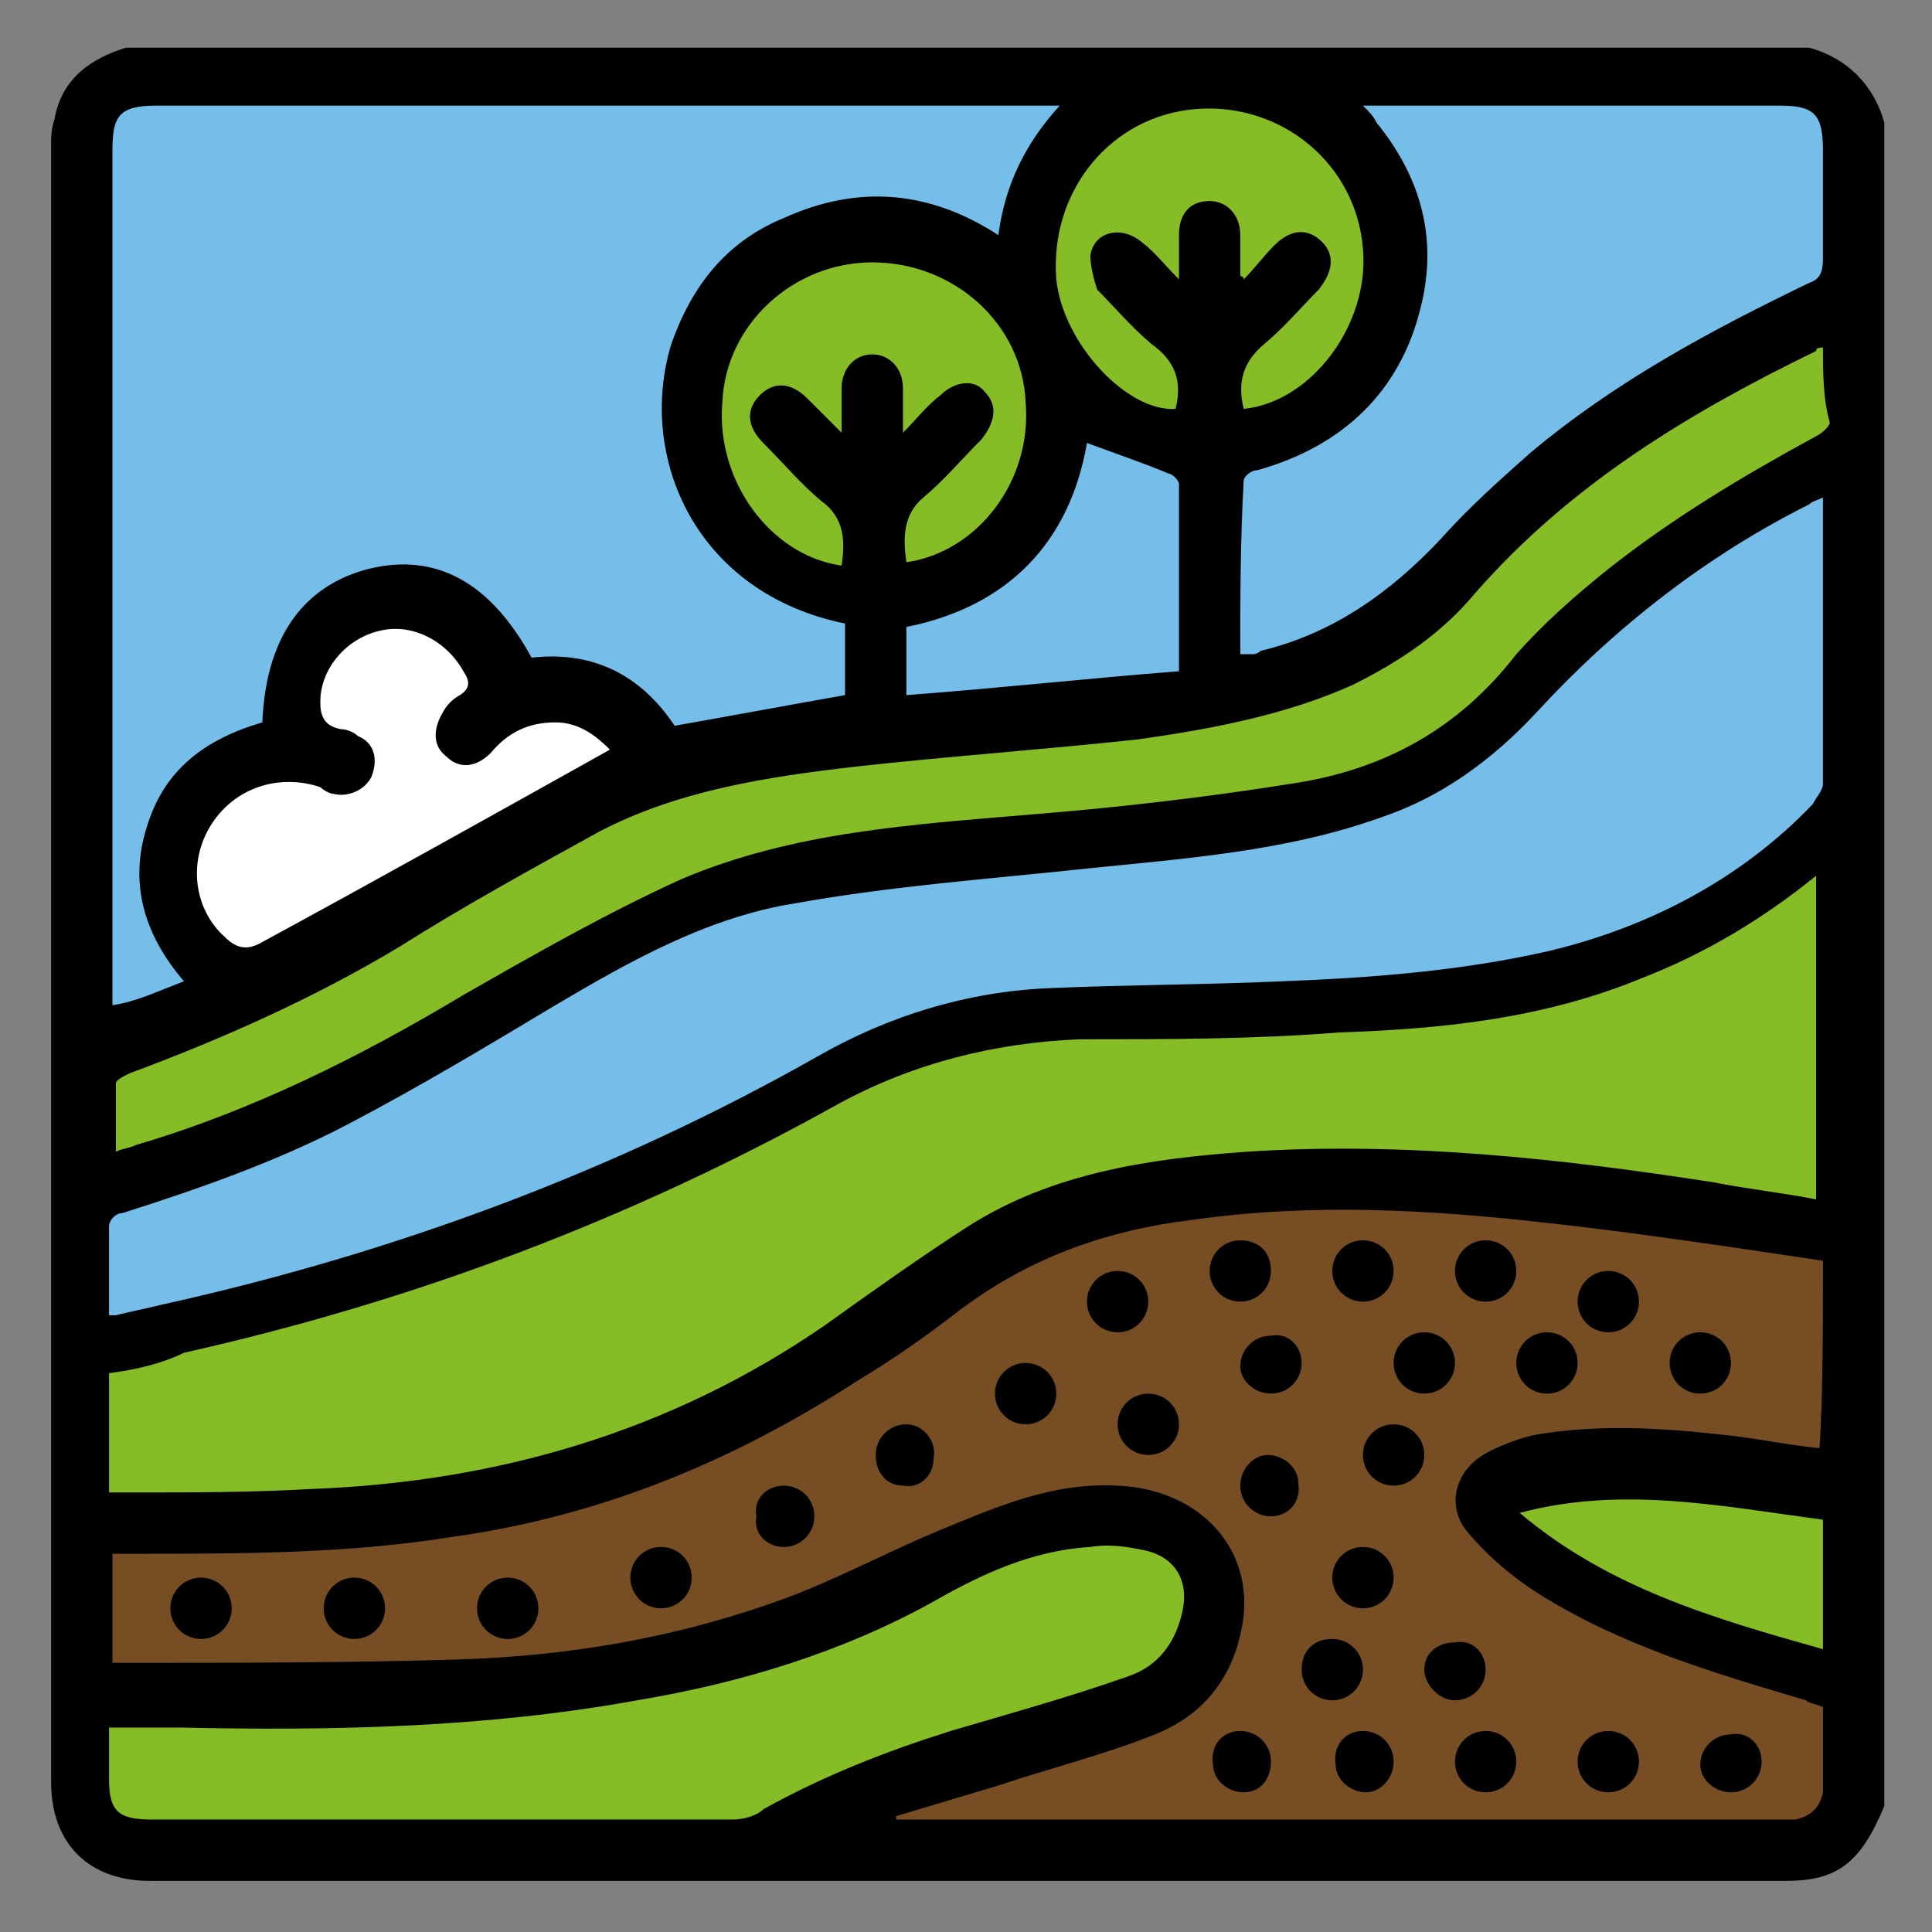 <?xml version="1.0" encoding="utf-8"?>
<!-- Generator: Adobe Illustrator 24.3.0, SVG Export Plug-In . SVG Version: 6.00 Build 0)  -->
<svg version="1.1" id="Livello_1" xmlns="http://www.w3.org/2000/svg" xmlns:xlink="http://www.w3.org/1999/xlink" x="0px" y="0px"
	 viewBox="0 0 56.7 56.7" style="enable-background:new 0 0 56.7 56.7;" xml:space="preserve">
<rect x="0" y="0" width="56.7" height="56.7" fill="#808080" stroke="none"/>
<style type="text/css">
	.st0{fill:#86BC25;}
	.st1{fill:#76BEEA;}
	.st2{fill:#774E24;}
	.st3{fill:#FFFFFF;}
</style>
<g>
	<rect x="2.8" y="37.2" class="st0" width="51.1" height="17"/>
	<path class="st0" d="M2.7,39.7c0.5-0.1,13-3.7,13.5-3.8c0.4-0.1,8.9-4.8,9.1-4.8c0.2,0,8.9-1.4,8.9-1.4s10.4-0.5,10.5-0.6
		c0.1,0,6.2-2.1,6.4-2.2c0.1-0.1,2.9-3.1,2.9-3.1l0.6,12.7l-8.4-0.8c0,0-8.8-0.4-9-0.4s-6.9,0.9-7.2,1c-0.3,0.1-4.7,3-5,3.2
		c-0.3,0.2-7,3.7-7.5,3.9c-0.6,0.1-7,1.4-8.2,1.5C8,45,2,45.3,2.1,45.1C2.2,45,2.7,39.7,2.7,39.7z"/>
	<path class="st0" d="M2.5,30.7c0.7-0.3,15.2-7.6,15.6-7.7c0.4-0.1,10.6-1.9,10.6-1.9l8.8-1.1c0,0,5.1-3.3,5.3-3.5s7.9-6.4,8-6.5
		S54.4,8,54.4,9c0,1-0.5,4.3-0.5,4.3s-5.6,2.8-5.7,2.9c0,0.1-1.4,1.4-1.5,1.5c-0.1,0.1-2.1,2.5-2.3,2.7c-0.2,0.2-3.8,2.4-4.1,2.6
		s-5.5,1.3-5.5,1.3l-5.7,0.3c0,0-2.7,0.6-2.9,0.6s-5.4,1.2-5.4,1.2l-4,2c0,0-2.7,1.6-3,1.9s-4.8,2.2-5.1,2.4
		c-0.3,0.1-6.4,2.3-6.4,2.3L2.5,30.7z"/>
	<path class="st1" d="M2.3,34.9c0.5-0.1,13.1-5.7,13.1-5.7l5.4-2.9c0,0,12.4-2.2,13.2-2.2s6.8-0.7,7.4-1c0.6-0.3,5.9-5.7,6.7-6.1
		c0.8-0.4,5.7-3.5,5.7-3.5L54.5,24c0,0-2.1,1.6-2.3,1.8C52,25.9,46.4,29,45.4,29c-1,0-9.6,0.4-9.6,0.4l-5,0.4c0,0-3.8,1.2-4,1.3
		c-0.2,0.1-5.2,2.3-5.6,2.6S8.7,38.5,8.5,38.5s-6.3,1.1-6.3,1.1L2.3,34.9z"/>
	<path class="st2" d="M2.5,44.6c0.1,0,8.6,0.1,8.6,0.1s9.4-2.2,9.6-2.3s9.3-6,9.3-6s6.6-1.6,6.9-1.8c0.3-0.1,11,0.7,11,0.7l6.3,0.6
		l0.9,8.3c0,0-6.3-1-6.4-1c-0.1,0-4.2,0-4.2,0L43.8,44c0,0,0.3,1.2,0.6,1.4c0.3,0.1,1.9,1.3,2.1,1.4c0.3,0.1,2,0.9,2.6,1.1
		c0.6,0.1,5.5,1.4,5.5,1.4s0,3.5,0,3.6c0,0.1-1,1.2-1.4,1.3c-0.5,0.1-29.3,0.9-29.3,0.7c0.1-0.2,0.7-2,0.7-2s2-0.7,2.2-0.7
		c0.2,0,7.3-2.5,7.7-2.8s1-2,1.1-2.2c0-0.2-0.8-2.1-0.9-2.2c0-0.1-1-0.7-1.5-0.7c-0.5,0-4.2,1.3-4.5,1.4S17.6,49,17,49
		c-0.7,0-10.5,0.8-10.9,0.8c-0.4,0-4.1,0-4.1,0L2.5,44.6z"/>
	<path class="st1" d="M2.3,30V3.4l2.1-1.1h48.9l1.3,2v4c0,0-2.4,1.5-2.6,1.6c-0.2,0.1-5.9,3.6-6,3.7c0,0.1-3.7,3.6-3.8,3.8
		c-0.1,0.1-3.4,2.2-3.6,2.2S35,20.2,35,20.2S22.4,21.9,22.2,22c-0.2,0-4.7,1.6-4.7,1.6S4.9,30.4,4.7,30.4c-0.2,0-2.2,0.3-2.2,0.3
		L2.3,30z"/>
	<path class="st3" d="M6.4,28.8c-0.1-0.3-1.5-2.6-1.5-2.6s0.9-2.9,1.1-3c0.2-0.1,2.9-1.1,2.9-1.1s-0.2-1.9-0.1-2s1.3-2.2,1.3-2.2
		l1.5-0.4c0,0,1.6,0.4,1.8,0.4c0.1,0,1.4,1.4,1.4,1.4s0.1,1,0.2,1c0.1,0,1.5,0.1,1.7,0.1c0.2,0,0.9,0.1,1.4,0.5
		c0.5,0.3,1.4,1.3,1.4,1.3L6.4,28.8z"/>
	<circle class="st0" cx="25.7" cy="12" r="5.2"/>
	<circle class="st0" cx="35.6" cy="7.7" r="5.2"/>
	<g id="Ngnfxy.tif">
		<g>
			<path d="M55.3,3.6c0,16.5,0,33,0,49.4c-0.7,1.7-1.4,2.2-2.9,2.2c-16,0-32,0-48,0c-1.8,0-2.9-1.1-2.9-2.9c0-16,0-32,0-48
				c0-0.3,0-0.5,0.1-0.8c0.2-1.2,1.1-1.8,2.1-2.1c16.5,0,33,0,49.4,0C54.2,1.7,55,2.5,55.3,3.6z M53.5,37c-2.7-0.4-5.3-0.8-8-1.1
				c-3.5-0.4-7-0.6-10.5-0.1c-2.5,0.3-4.8,1.1-6.9,2.7c-0.9,0.7-1.9,1.4-2.9,2c-3.7,2.4-7.6,4-11.9,4.6c-3.1,0.5-6.2,0.5-9.4,0.5
				c-0.2,0-0.4,0-0.6,0c0,1.1,0,2.1,0,3.2c0.2,0,0.4,0,0.5,0c3.2,0,6.5,0,9.7-0.1c3.1-0.1,6.1-0.6,9-1.6c1.8-0.6,3.4-1.5,5.1-2.2
				c1.7-0.7,3.3-1.4,5.2-1.3c2.3,0.1,3.9,1.7,3.7,3.8c-0.2,1.7-1.1,2.9-2.6,3.5c-1.5,0.6-3.1,1-4.6,1.5c-1,0.3-2,0.6-3,0.9
				c0,0,0,0.1,0,0.1c0.1,0,0.3,0,0.4,0c8.5,0,17.1,0,25.6,0c0.1,0,0.3,0,0.4,0c0.4-0.1,0.7-0.3,0.8-0.8c0-0.8,0-1.6,0-2.5
				c-0.2-0.1-0.4-0.1-0.5-0.2c-2.7-0.8-5.4-1.6-7.8-3.1c-0.8-0.5-1.5-1.1-2.1-1.8c-0.7-0.8-0.4-1.9,0.6-2.4c0.4-0.2,0.9-0.4,1.4-0.5
				c1.8-0.3,3.6-0.2,5.4,0c1,0.1,1.9,0.3,2.9,0.4C53.5,40.9,53.5,39,53.5,37z M5.4,28.8c-1.2-1.4-1.6-2.9-1.1-4.5
				c0.5-1.7,1.7-2.6,3.4-3.1c0.1-2.5,1.2-4,3.1-4.5c2-0.5,3.6,0.4,4.8,2.6c1.8-0.2,3.2,0.5,4.2,2c1.7-0.3,3.3-0.6,5-0.9
				c0-0.7,0-1.4,0-2.1c-4.4-0.9-6.1-4.9-5.1-8.2c0.6-1.7,1.6-3,3.3-3.7c2.2-1,4.3-0.8,6.3,0.5c0.2-1.5,0.8-2.7,1.8-3.8
				c-0.3,0-0.5,0-0.6,0c-8.6,0-17.3,0-25.9,0c-1.1,0-1.3,0.3-1.3,1.3c0,8.2,0,16.3,0,24.5c0,0.2,0,0.4,0,0.6
				C4,29.4,4.6,29.1,5.4,28.8z M53.5,14.6c-0.2,0.1-0.3,0.1-0.4,0.2c-3,1.5-5.7,3.6-8,6.1c-1.3,1.4-2.8,2.5-4.6,3.1
				c-2.8,1-5.8,1.2-8.7,1.5c-2.8,0.3-5.6,0.5-8.4,1c-2.6,0.4-4.9,1.7-7.1,3c-2,1.2-4,2.4-6.1,3.5c-2.1,1.1-4.4,1.9-6.6,2.6
				c-0.2,0-0.4,0.2-0.4,0.4c0,0.9,0,1.7,0,2.6c0.1,0,0.1,0,0.2,0c0.4-0.1,0.9-0.2,1.3-0.3C11.5,36.8,18,34.4,24,31
				c2.1-1.2,4.4-1.9,6.8-2c2.3-0.1,4.6-0.1,6.8-0.2c2.6-0.1,5.3-0.3,7.9-0.9c2.9-0.7,5.6-2.1,7.7-4.3c0.1-0.2,0.3-0.4,0.3-0.6
				C53.5,20.2,53.5,17.5,53.5,14.6z M3.2,43.8c0.3,0,0.5,0,0.7,0c1.7,0,3.5,0,5.2-0.1c5.5-0.2,10.6-1.7,15.1-4.8
				c1.4-1,2.8-2,4.2-2.9c2.5-1.6,5.4-2,8.2-2.2c4.6-0.3,9.2,0.2,13.7,0.9c1,0.2,2,0.3,3,0.5c0-3.2,0-6.3,0-9.5
				c-1.6,1.3-3.3,2.3-5.1,3c-2.9,1.2-5.9,1.5-8.9,1.6c-2.5,0.2-5,0.2-7.6,0.2c-2.5,0.1-4.9,0.7-7.1,1.9c-6.1,3.4-12.5,5.8-19.2,7.3
				C4.8,40,4,40.2,3.2,40.3C3.2,41.5,3.2,42.6,3.2,43.8z M36.4,19.2c0.1,0,0.2,0,0.3,0c0.1,0,0.2,0,0.3-0.1c2.1-0.5,3.8-1.7,5.3-3.3
				c0.8-0.9,1.7-1.7,2.6-2.5c2.5-2.1,5.3-3.6,8.2-5c0.3-0.1,0.4-0.3,0.4-0.7c0-1.1,0-2.1,0-3.2c0-1.1-0.3-1.3-1.3-1.3
				c-3.9,0-7.7,0-11.6,0c-0.2,0-0.3,0-0.6,0c0.2,0.2,0.3,0.3,0.4,0.5c1.3,1.6,1.8,3.4,1.3,5.4c-0.6,2.5-2.3,4.1-4.8,4.8
				c-0.2,0-0.4,0.2-0.4,0.3C36.4,15.9,36.4,17.5,36.4,19.2z M53.5,10.2c-0.1,0-0.2,0-0.2,0.1c-3.7,1.8-7.2,3.9-10,7.1
				c-1,1.2-2.2,2-3.6,2.7c-2,0.9-4.2,1.3-6.3,1.6c-2.8,0.3-5.6,0.5-8.3,0.8c-2.6,0.3-5.2,0.7-7.5,1.9c-2,1.1-4,2.2-5.9,3.4
				c-2.5,1.5-5.2,2.7-7.9,3.7c-0.2,0.1-0.4,0.2-0.4,0.3c0,0.7,0,1.3,0,2c0.2-0.1,0.4-0.1,0.6-0.2c3.4-1,6.6-2.6,9.6-4.4
				c2.1-1.2,4.2-2.4,6.4-3.4c3.3-1.4,6.8-1.6,10.3-1.9c2.5-0.2,5.1-0.5,7.6-0.9c2.7-0.4,4.9-1.6,6.6-3.8c0.8-0.9,1.7-1.7,2.7-2.5
				c1.9-1.5,3.9-2.7,6.1-3.9c0.2-0.1,0.4-0.3,0.4-0.4C53.5,11.7,53.5,10.9,53.5,10.2z M3.2,50.7c0,0.5,0,1,0,1.5
				c0,1,0.3,1.2,1.3,1.2c5.7,0,11.3,0,17,0c0.3,0,0.7-0.1,0.9-0.3c1.8-1,3.6-1.7,5.5-2.3c1.7-0.5,3.5-1,5.2-1.6
				c0.9-0.3,1.4-1,1.6-1.9c0.2-0.9-0.2-1.6-1.1-1.8c-0.5-0.1-1-0.2-1.6-0.1c-1.7,0.1-3.2,0.8-4.6,1.6c-2.7,1.5-5.7,2.4-8.7,2.9
				c-4.4,0.8-8.9,0.9-13.4,0.8C4.7,50.7,4,50.7,3.2,50.7z M17.9,22c-0.4-0.4-0.9-0.8-1.6-0.8c-0.8,0-1.4,0.3-1.9,0.9
				c-0.4,0.4-0.9,0.5-1.3,0.1c-0.4-0.3-0.4-0.8-0.1-1.3c0.1-0.2,0.3-0.4,0.5-0.5c0.3-0.2,0.3-0.4,0.1-0.7c-0.5-0.9-1.5-1.4-2.4-1.2
				c-1,0.2-1.8,1.1-1.8,2.1c0,0.4,0.1,0.7,0.6,0.8c0.2,0,0.4,0.1,0.5,0.2c0.5,0.2,0.6,0.7,0.4,1.2c-0.2,0.4-0.7,0.6-1.1,0.5
				c-0.1,0-0.3-0.1-0.4-0.2c-1.2-0.4-2.5,0-3.2,1.1c-0.7,1.1-0.5,2.5,0.4,3.3c0.3,0.3,0.6,0.4,1,0.2C11.1,25.8,14.5,23.9,17.9,22z
				 M26.6,16.5c2.1-0.3,3.7-2.4,3.5-4.7C30,9.5,28,7.7,25.6,7.7c-2.3,0-4.3,1.8-4.4,4.1c-0.2,2.3,1.4,4.5,3.5,4.8
				c0.1-0.7,0.1-1.4-0.6-1.9c-0.6-0.5-1.1-1.1-1.7-1.7c-0.5-0.5-0.5-1-0.1-1.4c0.4-0.4,0.9-0.4,1.4,0.1c0.3,0.3,0.6,0.6,1,1
				c0-0.5,0-0.9,0-1.3c0-0.6,0.4-1,0.9-1c0.5,0,0.9,0.4,0.9,1c0,0.4,0,0.8,0,1.3c0.4-0.4,0.7-0.8,1.1-1.1c0.4-0.4,1-0.5,1.3-0.1
				c0.4,0.4,0.3,0.9-0.1,1.4c-0.6,0.6-1.1,1.2-1.7,1.7C26.5,15.1,26.5,15.8,26.6,16.5z M36.5,12c2-0.2,3.7-2.5,3.5-4.7
				c-0.2-2.5-2.4-4.3-4.9-4.1c-2.5,0.2-4.3,2.4-4.1,5c0.2,1.9,2.1,3.9,3.5,3.8c0.2-0.8,0-1.4-0.7-1.9c-0.6-0.5-1.1-1.1-1.6-1.6
				C32.1,8.2,32,7.8,32,7.5c0.1-0.7,0.9-0.9,1.5-0.4c0.4,0.3,0.7,0.7,1.1,1.1c0-0.5,0-0.9,0-1.3c0-0.6,0.3-1,0.9-1
				c0.5,0,0.9,0.4,0.9,1c0,0.4,0,0.8,0,1.2c0,0,0.1,0,0.1,0.1c0.3-0.3,0.6-0.7,0.9-1c0.5-0.5,1-0.5,1.4-0.1c0.4,0.4,0.3,0.9-0.1,1.4
				c-0.5,0.5-1,1.1-1.6,1.6C36.5,10.6,36.3,11.2,36.5,12z M31.9,13c-0.5,2.9-2.3,4.8-5.3,5.4c0,0.6,0,1.3,0,2c2.7-0.2,5.4-0.5,8-0.7
				c0-1.9,0-3.7,0-5.5c0-0.1-0.2-0.3-0.3-0.3C33.6,13.6,32.7,13.3,31.9,13z M44.6,44.4c2.6,2.2,5.7,3.1,8.9,4c0-1.3,0-2.5,0-3.8
				C50.5,44.2,47.6,43.6,44.6,44.4z"/>
			<path d="M43.6,49c0,0.5-0.4,0.9-0.9,0.9c-0.5,0-0.9-0.5-0.9-0.9c0-0.5,0.4-0.8,0.9-0.8C43.2,48.1,43.6,48.5,43.6,49z"/>
			<path d="M19.4,45.4c0.5,0,0.9,0.4,0.9,0.9c0,0.5-0.4,0.9-0.9,0.9c-0.5,0-0.9-0.4-0.9-0.9C18.5,45.8,18.9,45.4,19.4,45.4z"/>
			<path d="M27.4,42.8c0,0.5-0.4,0.9-0.9,0.8c-0.5,0-0.8-0.4-0.8-0.9c0-0.5,0.4-0.9,0.9-0.9C27.1,41.8,27.5,42.3,27.4,42.8z"/>
			<path d="M36.4,38.2c-0.5,0-0.9-0.4-0.9-0.9c0-0.5,0.4-0.9,0.9-0.9c0.5,0,0.9,0.3,0.9,0.9C37.3,37.8,36.9,38.2,36.4,38.2z"/>
			<path d="M5.9,46.3c0.5,0,0.9,0.4,0.9,0.9c0,0.5-0.4,0.9-0.9,0.9c-0.5,0-0.9-0.4-0.9-0.9C5,46.7,5.4,46.3,5.9,46.3z"/>
			<path d="M10.4,48.1c-0.5,0-0.9-0.4-0.9-0.9c0-0.5,0.4-0.9,0.9-0.9c0.5,0,0.9,0.4,0.9,0.9C11.3,47.7,10.9,48.1,10.4,48.1z"/>
			<path d="M40,49c0,0.5-0.4,0.9-0.9,0.9c-0.5,0-0.9-0.4-0.9-0.9c0-0.5,0.3-0.9,0.9-0.9C39.6,48.1,40,48.5,40,49z"/>
			<path d="M31,40.9c0,0.5-0.4,0.9-0.9,0.9c-0.5,0-0.9-0.4-0.9-0.9c0-0.5,0.4-0.9,0.9-0.9C30.6,40,31,40.4,31,40.9z"/>
			<path d="M33.7,38.2c0,0.5-0.4,0.9-0.9,0.9c-0.5,0-0.9-0.4-0.9-0.9c0-0.5,0.4-0.9,0.9-0.9C33.3,37.3,33.7,37.7,33.7,38.2z"/>
			<path d="M23,43.6c0.5,0,0.9,0.4,0.9,0.9c0,0.5-0.4,0.9-0.9,0.9c-0.5,0-0.9-0.4-0.8-0.9C22.1,44,22.5,43.6,23,43.6z"/>
			<path d="M36.4,50.8c0.5,0,0.9,0.4,0.9,0.9c0,0.5-0.3,0.9-0.8,0.9c-0.5,0-0.9-0.4-0.9-0.8C35.5,51.2,35.9,50.8,36.4,50.8z"/>
			<path d="M38.2,40c0,0.5-0.4,0.9-0.9,0.9c-0.5,0-0.9-0.4-0.9-0.8c0-0.5,0.4-0.9,0.9-0.9C37.8,39.1,38.2,39.5,38.2,40z"/>
			<path d="M49.9,40.9c-0.5,0-0.9-0.4-0.9-0.9c0-0.5,0.4-0.9,0.9-0.9c0.5,0,0.9,0.4,0.9,0.9C50.8,40.5,50.4,40.9,49.9,40.9z"/>
			<path d="M43.6,36.4c0.5,0,0.9,0.4,0.9,0.9c0,0.5-0.4,0.9-0.9,0.9c-0.5,0-0.9-0.4-0.9-0.9C42.7,36.8,43.1,36.4,43.6,36.4z"/>
			<path d="M33.7,42.7c-0.5,0-0.9-0.4-0.9-0.9c0-0.5,0.4-0.9,0.9-0.9c0.5,0,0.9,0.4,0.9,0.9C34.6,42.3,34.2,42.7,33.7,42.7z"/>
			<path d="M40.9,41.8c0.5,0,0.9,0.4,0.9,0.9c0,0.5-0.4,0.9-0.9,0.9c-0.5,0-0.9-0.4-0.9-0.9C40,42.2,40.4,41.8,40.9,41.8z"/>
			<path d="M37.3,44.5c-0.5,0-0.9-0.4-0.9-0.9c0-0.5,0.4-0.9,0.8-0.9c0.5,0,0.9,0.4,0.9,0.8C38.2,44.1,37.8,44.5,37.3,44.5z"/>
			<path d="M40.9,37.3c0,0.5-0.4,0.9-0.9,0.9c-0.5,0-0.9-0.4-0.9-0.9c0-0.5,0.4-0.9,0.9-0.9C40.5,36.4,40.9,36.8,40.9,37.3z"/>
			<path d="M40.9,46.3c0,0.5-0.4,0.9-0.9,0.9c-0.5,0-0.9-0.4-0.9-0.9c0-0.5,0.4-0.9,0.9-0.9C40.5,45.4,40.9,45.8,40.9,46.3z"/>
			<path d="M14.9,46.3c0.5,0,0.9,0.4,0.9,0.9c0,0.5-0.4,0.9-0.9,0.9c-0.5,0-0.9-0.4-0.9-0.9C14,46.7,14.4,46.3,14.9,46.3z"/>
			<path d="M40,50.8c0.5,0,0.9,0.4,0.9,0.9c0,0.5-0.4,0.9-0.8,0.9c-0.5,0-0.9-0.4-0.9-0.8C39.1,51.2,39.5,50.8,40,50.8z"/>
			<path d="M44.5,51.7c0,0.5-0.4,0.9-0.9,0.9c-0.5,0-0.9-0.4-0.9-0.9c0-0.5,0.4-0.9,0.9-0.9C44.1,50.8,44.5,51.2,44.5,51.7z"/>
			<path d="M51.7,51.7c0,0.5-0.4,0.9-0.9,0.9c-0.5,0-0.9-0.4-0.9-0.8c0-0.5,0.4-0.9,0.9-0.9C51.3,50.8,51.7,51.2,51.7,51.7z"/>
			<path d="M47.2,39.1c-0.5,0-0.9-0.4-0.9-0.9c0-0.5,0.4-0.9,0.9-0.9c0.5,0,0.9,0.4,0.9,0.9C48.1,38.7,47.7,39.1,47.2,39.1z"/>
			<path d="M46.3,40c0,0.5-0.4,0.9-0.9,0.9c-0.5,0-0.9-0.4-0.9-0.9c0-0.5,0.4-0.9,0.9-0.9C45.9,39.1,46.3,39.5,46.3,40z"/>
			<path d="M48.1,51.7c0,0.5-0.4,0.9-0.9,0.9c-0.5,0-0.9-0.4-0.9-0.9c0-0.5,0.4-0.9,0.9-0.9C47.7,50.8,48.1,51.2,48.1,51.7z"/>
			<path d="M42.7,40c0,0.5-0.4,0.9-0.9,0.9c-0.5,0-0.9-0.4-0.9-0.9c0-0.5,0.4-0.9,0.9-0.9C42.3,39.1,42.7,39.5,42.7,40z"/>
		</g>
	</g>
</g>
</svg>
